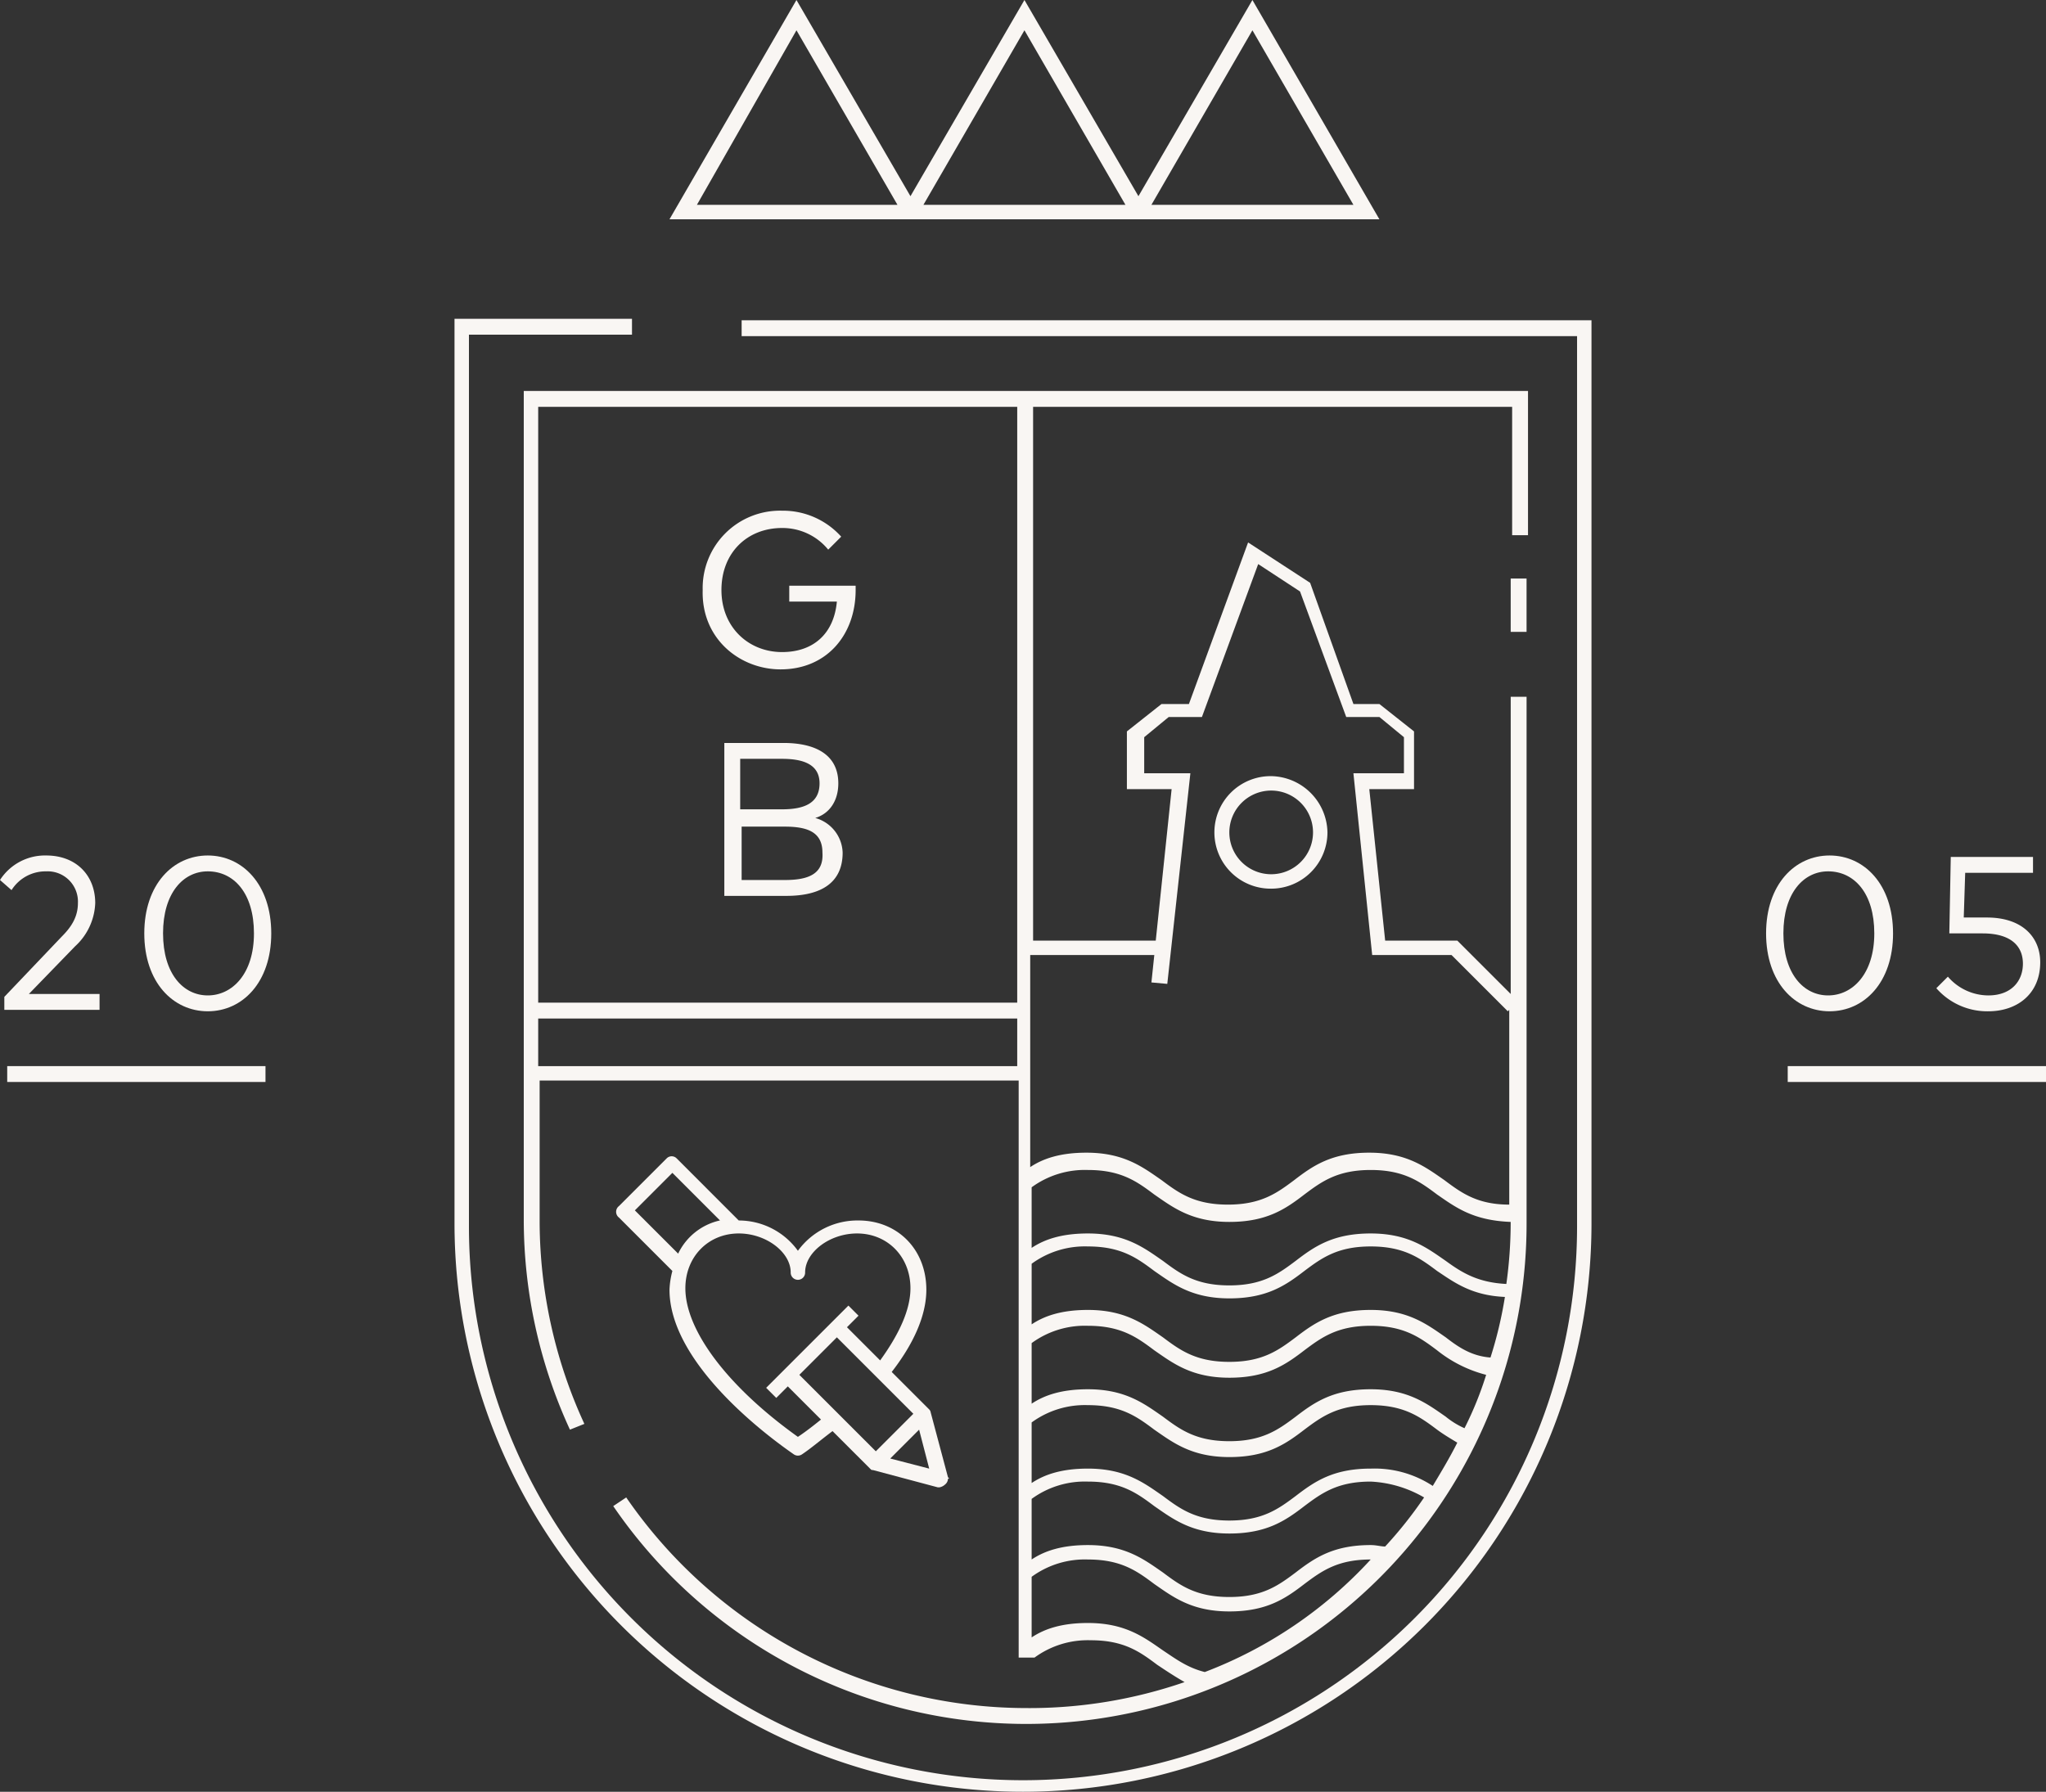 <svg xmlns="http://www.w3.org/2000/svg" width="438.328" height="383.923" viewBox="0 0 438.328 383.923"><rect x="0" y="0" width="438.328" height="383.923" fill="#333333" stroke="none"/><path d="M122.643,15.191l21.638,37.4H101Zm48.841,0,21.638,37.4H149.845Zm-97.681,0,21.638,37.4H52.473ZM171.483,8.7l-24.42,42.04L122.643,8.7,98.223,50.74,73.8,8.7,46.6,55.686H198.686Z" transform="translate(96.83 -8.7)" fill="#f9f6f3"/><g transform="translate(0 183.306)"><path d="M126.309,84.692c0,8.655,4.328,13.292,9.583,13.292s9.892-4.637,9.892-13.292S141.456,71.4,135.892,71.4c-5.255,0-9.583,4.637-9.583,13.292m23.493,0c0,10.51-6.182,16.692-13.6,16.692S122.6,95.2,122.6,84.692,128.782,68,136.2,68s13.6,6.182,13.6,16.692" transform="translate(255.759 -68)" fill="#f9f6f3"/><path d="M155.111,71.5H140.582l-.309,9.583h4.946c7.728,0,11.437,4.328,11.437,9.583,0,6.8-4.946,10.51-11.128,10.51A14.478,14.478,0,0,1,134.4,96.23l2.473-2.473a11.5,11.5,0,0,0,8.655,4.019c4.946,0,7.419-3.091,7.419-6.8s-2.473-6.491-8.655-6.491h-7.11l.309-16.383h17.62v3.4Z" transform="translate(280.435 -67.791)" fill="#f9f6f3"/><path d="M.2,73.255A11.451,11.451,0,0,1,10.092,68c6.491,0,10.51,4.328,10.51,10.2a13.194,13.194,0,0,1-4.328,9.274l-9.892,10.2H21.529v3.4H1.127V98.294L13.492,85.311c2.164-2.164,3.4-4.328,3.4-7.11a6.487,6.487,0,0,0-6.8-6.8,8.6,8.6,0,0,0-7.419,4.019Z" transform="translate(-0.2 -68)" fill="#f9f6f3"/><path d="M14.219,84.692c0,8.655,4.328,13.292,9.583,13.292s9.892-4.637,9.892-13.292S29.365,71.4,23.8,71.4c-5.255,0-9.583,4.637-9.583,13.292m23.184,0c0,10.51-6.182,16.692-13.6,16.692S10.2,95.2,10.2,84.692,16.382,68,23.8,68s13.6,6.182,13.6,16.692" transform="translate(20.712 -68)" fill="#f9f6f3"/></g><rect width="55.332" height="3.4" transform="translate(1.546 228.438)" fill="#f9f6f3"/><rect width="55.332" height="3.4" transform="translate(382.996 228.438)" fill="#f9f6f3"/><g transform="translate(97.372 68.315)"><path d="M65.6,78.1c9.892,0,16.074-7.419,16.074-17v-.927H67.453v3.4h10.2c-.618,6.8-4.946,10.819-11.746,10.819-7.11,0-12.983-5.255-12.983-13.292s5.564-13.292,12.983-13.292A12.64,12.64,0,0,1,75.8,52.446l2.782-2.782A16.763,16.763,0,0,0,65.907,44.1a16.575,16.575,0,0,0-17,17c-.309,10.51,8.037,17,16.692,17" transform="translate(4.263 -2.987)" fill="#f9f6f3"/><path d="M63.383,89.566H54.109V78.129h9.274c4.946,0,8.037,1.236,8.037,5.564.309,4.637-3.091,5.873-8.037,5.873M54.109,63.6h8.655c4.637,0,8.037,1.236,8.037,5.255,0,4.328-3.4,5.564-8.037,5.564H53.8V63.6h.309ZM69.874,76.274c3.091-.927,4.946-3.709,4.946-7.419,0-6.182-4.946-8.655-11.746-8.655H50.4V92.966H63.692c7.419,0,12.056-2.782,12.056-9.274a7.966,7.966,0,0,0-5.873-7.419" transform="translate(7.405 30.68)" fill="#f9f6f3"/><path d="M93.214,31.109v3.4H272.193V225.235a118.7,118.7,0,0,1-237.4,0V34.2h34.93V30.8H31.7V224.616a121.792,121.792,0,0,0,243.584,0V31.109Z" transform="translate(-31.7 -30.8)" fill="#f9f6f3"/></g><rect width="3.4" height="11.437" transform="translate(323.646 123.956)" fill="#f9f6f3"/><g transform="translate(112.21 83.771)"><path d="M171.584,156.665l-.618,5.873,3.4.309,4.946-45.131H169.42v-7.728l5.255-4.328h7.11l12.056-32.766,8.964,5.873L212.7,105.66h7.11l5.255,4.328v7.728H214.242l4.019,38.949h17l12.056,12.056.309-.309v41.731c-6.8,0-10.2-2.473-13.91-5.255-4.019-2.782-8.037-5.873-16.074-5.873s-12.056,2.782-16.074,5.873c-3.709,2.782-7.11,5.255-14.219,5.255s-10.51-2.473-14.219-5.255c-4.019-2.782-8.037-5.873-16.074-5.873-5.564,0-9.274,1.236-12.056,3.091v-45.44ZM182.4,310.3c-3.709-.927-6.182-2.782-8.964-4.637-4.019-2.782-8.037-5.873-16.074-5.873-5.564,0-9.274,1.236-12.056,3.091V289.894a19.306,19.306,0,0,1,12.056-3.709c7.11,0,10.51,2.473,14.219,5.255,4.019,2.782,8.037,5.873,16.074,5.873s12.056-2.782,16.074-5.873c3.709-2.782,7.11-5.255,14.219-5.255h0A93.224,93.224,0,0,1,182.4,310.3m-40.185-143.43H39.591V39.2H142.218Zm0,13.6H39.591v-10.2H142.218Zm91.808,58.114c-4.019-2.782-8.037-5.873-16.074-5.873s-12.056,2.782-16.074,5.873c-3.709,2.782-7.11,5.255-14.219,5.255s-10.51-2.473-14.219-5.255c-4.019-2.782-8.037-5.873-16.074-5.873-5.564,0-9.274,1.236-12.056,3.091V222.816a19.306,19.306,0,0,1,12.056-3.709c7.11,0,10.51,2.473,14.219,5.255,4.019,2.782,8.037,5.873,16.074,5.873s12.056-2.782,16.074-5.873c3.709-2.782,7.11-5.255,14.219-5.255s10.51,2.473,14.219,5.255c3.709,2.473,7.419,5.255,14.528,5.564a88.329,88.329,0,0,1-3.091,12.983c-4.019-.309-6.8-2.164-9.583-4.328m0,17c-4.019-2.782-8.037-5.873-16.074-5.873s-12.056,2.782-16.074,5.873c-3.709,2.782-7.11,5.255-14.219,5.255s-10.51-2.473-14.219-5.255c-4.019-2.782-8.037-5.873-16.074-5.873-5.564,0-9.274,1.236-12.056,3.091V239.817a19.306,19.306,0,0,1,12.056-3.709c7.11,0,10.51,2.473,14.219,5.255,4.019,2.782,8.037,5.873,16.074,5.873s12.056-2.782,16.074-5.873c3.709-2.782,7.11-5.255,14.219-5.255s10.51,2.473,14.219,5.255a27.885,27.885,0,0,0,10.51,5.255,73.813,73.813,0,0,1-4.637,11.437,17.527,17.527,0,0,1-4.019-2.473m-4.637,17.311a88.89,88.89,0,0,1-8.346,10.51c-.927,0-1.855-.309-3.091-.309-8.037,0-12.056,2.782-16.074,5.873-3.709,2.782-7.11,5.255-14.219,5.255s-10.51-2.473-14.219-5.255c-4.019-2.782-8.037-5.873-16.074-5.873-5.564,0-9.274,1.236-12.056,3.091V273.2a19.306,19.306,0,0,1,12.056-3.709c7.11,0,10.51,2.473,14.219,5.255,4.019,2.782,8.037,5.873,16.074,5.873s12.056-2.782,16.074-5.873c3.709-2.782,7.11-5.255,14.219-5.255a25.073,25.073,0,0,1,11.437,3.4m-11.437-6.182c-8.037,0-12.056,2.782-16.074,5.873-3.709,2.782-7.11,5.255-14.219,5.255s-10.51-2.473-14.219-5.255c-4.019-2.782-8.037-5.873-16.074-5.873-5.564,0-9.274,1.236-12.056,3.091V256.819a19.306,19.306,0,0,1,12.056-3.709c7.11,0,10.51,2.473,14.219,5.255,4.019,2.782,8.037,5.873,16.074,5.873s12.056-2.782,16.074-5.873c3.709-2.782,7.11-5.255,14.219-5.255s10.51,2.473,14.219,5.255c1.236.927,2.782,1.855,4.328,2.782-1.546,3.091-3.4,6.182-5.255,9.274a22.668,22.668,0,0,0-13.292-3.709m29.057-39.567c-6.182-.309-9.583-2.473-12.983-4.946-4.019-2.782-8.037-5.873-16.074-5.873s-12.056,2.782-16.074,5.873c-3.709,2.782-7.11,5.255-14.219,5.255s-10.51-2.473-14.219-5.255c-4.019-2.782-8.037-5.873-16.074-5.873-5.564,0-9.274,1.236-12.056,3.091V206.433a19.306,19.306,0,0,1,12.056-3.709c7.11,0,10.51,2.473,14.219,5.255,4.019,2.782,8.037,5.873,16.074,5.873s12.056-2.782,16.074-5.873c3.709-2.782,7.11-5.255,14.219-5.255s10.51,2.473,14.219,5.255c4.019,2.782,7.728,5.564,15.765,5.873v.309a95.039,95.039,0,0,1-.927,12.983M251.027,35.8H36.5V213.542a107.557,107.557,0,0,0,9.892,44.822l3.091-1.236A104,104,0,0,1,39.9,213.851V183.558H142.527V307.2h3.4a19.306,19.306,0,0,1,12.056-3.709c7.11,0,10.51,2.473,14.219,5.255,1.855,1.236,3.709,2.473,5.873,3.709a101.892,101.892,0,0,1-34,5.564,104.156,104.156,0,0,1-85.625-45.131l-2.782,1.855a107.194,107.194,0,0,0,195.671-60.587V101.333h-3.4v63.678L236.5,153.574H221.043l-3.4-32.457h9.583V108.752l-7.419-5.873h-5.564l-9.274-25.966-13.292-8.655L179,102.878H173.13l-7.419,5.873v12.365h9.583l-3.4,32.457H145.618V39.2H248.245V66.712h3.4V35.8h-.618Z" transform="translate(-36.5 -35.8)" fill="#f9f6f3"/><path d="M96.456,65.591a8.964,8.964,0,1,1-8.964,8.964,8.971,8.971,0,0,1,8.964-8.964m0,21.02a12.07,12.07,0,0,0,12.056-12.056A12.276,12.276,0,0,0,96.456,62.5a12.056,12.056,0,1,0,0,24.111" transform="translate(63.667 20.034)" fill="#f9f6f3"/><path d="M101.632,153.61l6.182-6.182,2.164,8.346Zm-9.892-8.346-2.473-2.473-7.11-7.11,8.037-8.037,7.11,7.11,2.473,2.473,6.8,6.8-8.037,8.037Zm-9.892,3.709C66.7,138.154,57.738,126.1,57.738,117.134c0-6.8,4.946-11.746,11.437-11.746,5.873,0,11.128,4.019,11.128,8.346a1.546,1.546,0,1,0,3.091,0c0-4.328,5.255-8.346,11.128-8.346,6.491,0,11.437,4.946,11.437,11.746,0,4.637-2.473,9.892-6.491,15.456l-7.11-7.11,2.473-2.473-2.164-2.164-17.62,17.62,2.164,2.164,2.473-2.473,7.11,7.11c-1.546,1.236-3.091,2.473-4.946,3.709m-34.93-48.531L54.956,92.4l10.2,10.2a13.042,13.042,0,0,0-8.964,7.11ZM114,157.629l-3.709-13.91h0a1.079,1.079,0,0,0-.309-.618l-8.037-8.037c4.328-5.564,7.419-11.746,7.419-17.62,0-8.655-6.182-14.838-14.529-14.838A15.78,15.78,0,0,0,81.849,109.1a15.624,15.624,0,0,0-12.674-6.491L55.883,89.314a1.494,1.494,0,0,0-2.164,0l-10.2,10.2a1.546,1.546,0,0,0,0,2.473l11.437,11.437a18.091,18.091,0,0,0-.618,4.019c0,14.838,18.547,29.675,26.584,35.239a1.546,1.546,0,0,0,1.855,0c1.855-1.236,4.019-3.091,6.491-4.946l8.037,8.037c.309.309.309.309.618.309h0l13.91,3.709h.309a2.344,2.344,0,0,0,1.236-.618,1.606,1.606,0,0,0,.618-1.236c.309,0,.309,0,0-.309" transform="translate(-23.117 75.137)" fill="#f9f6f3"/></g></svg>
